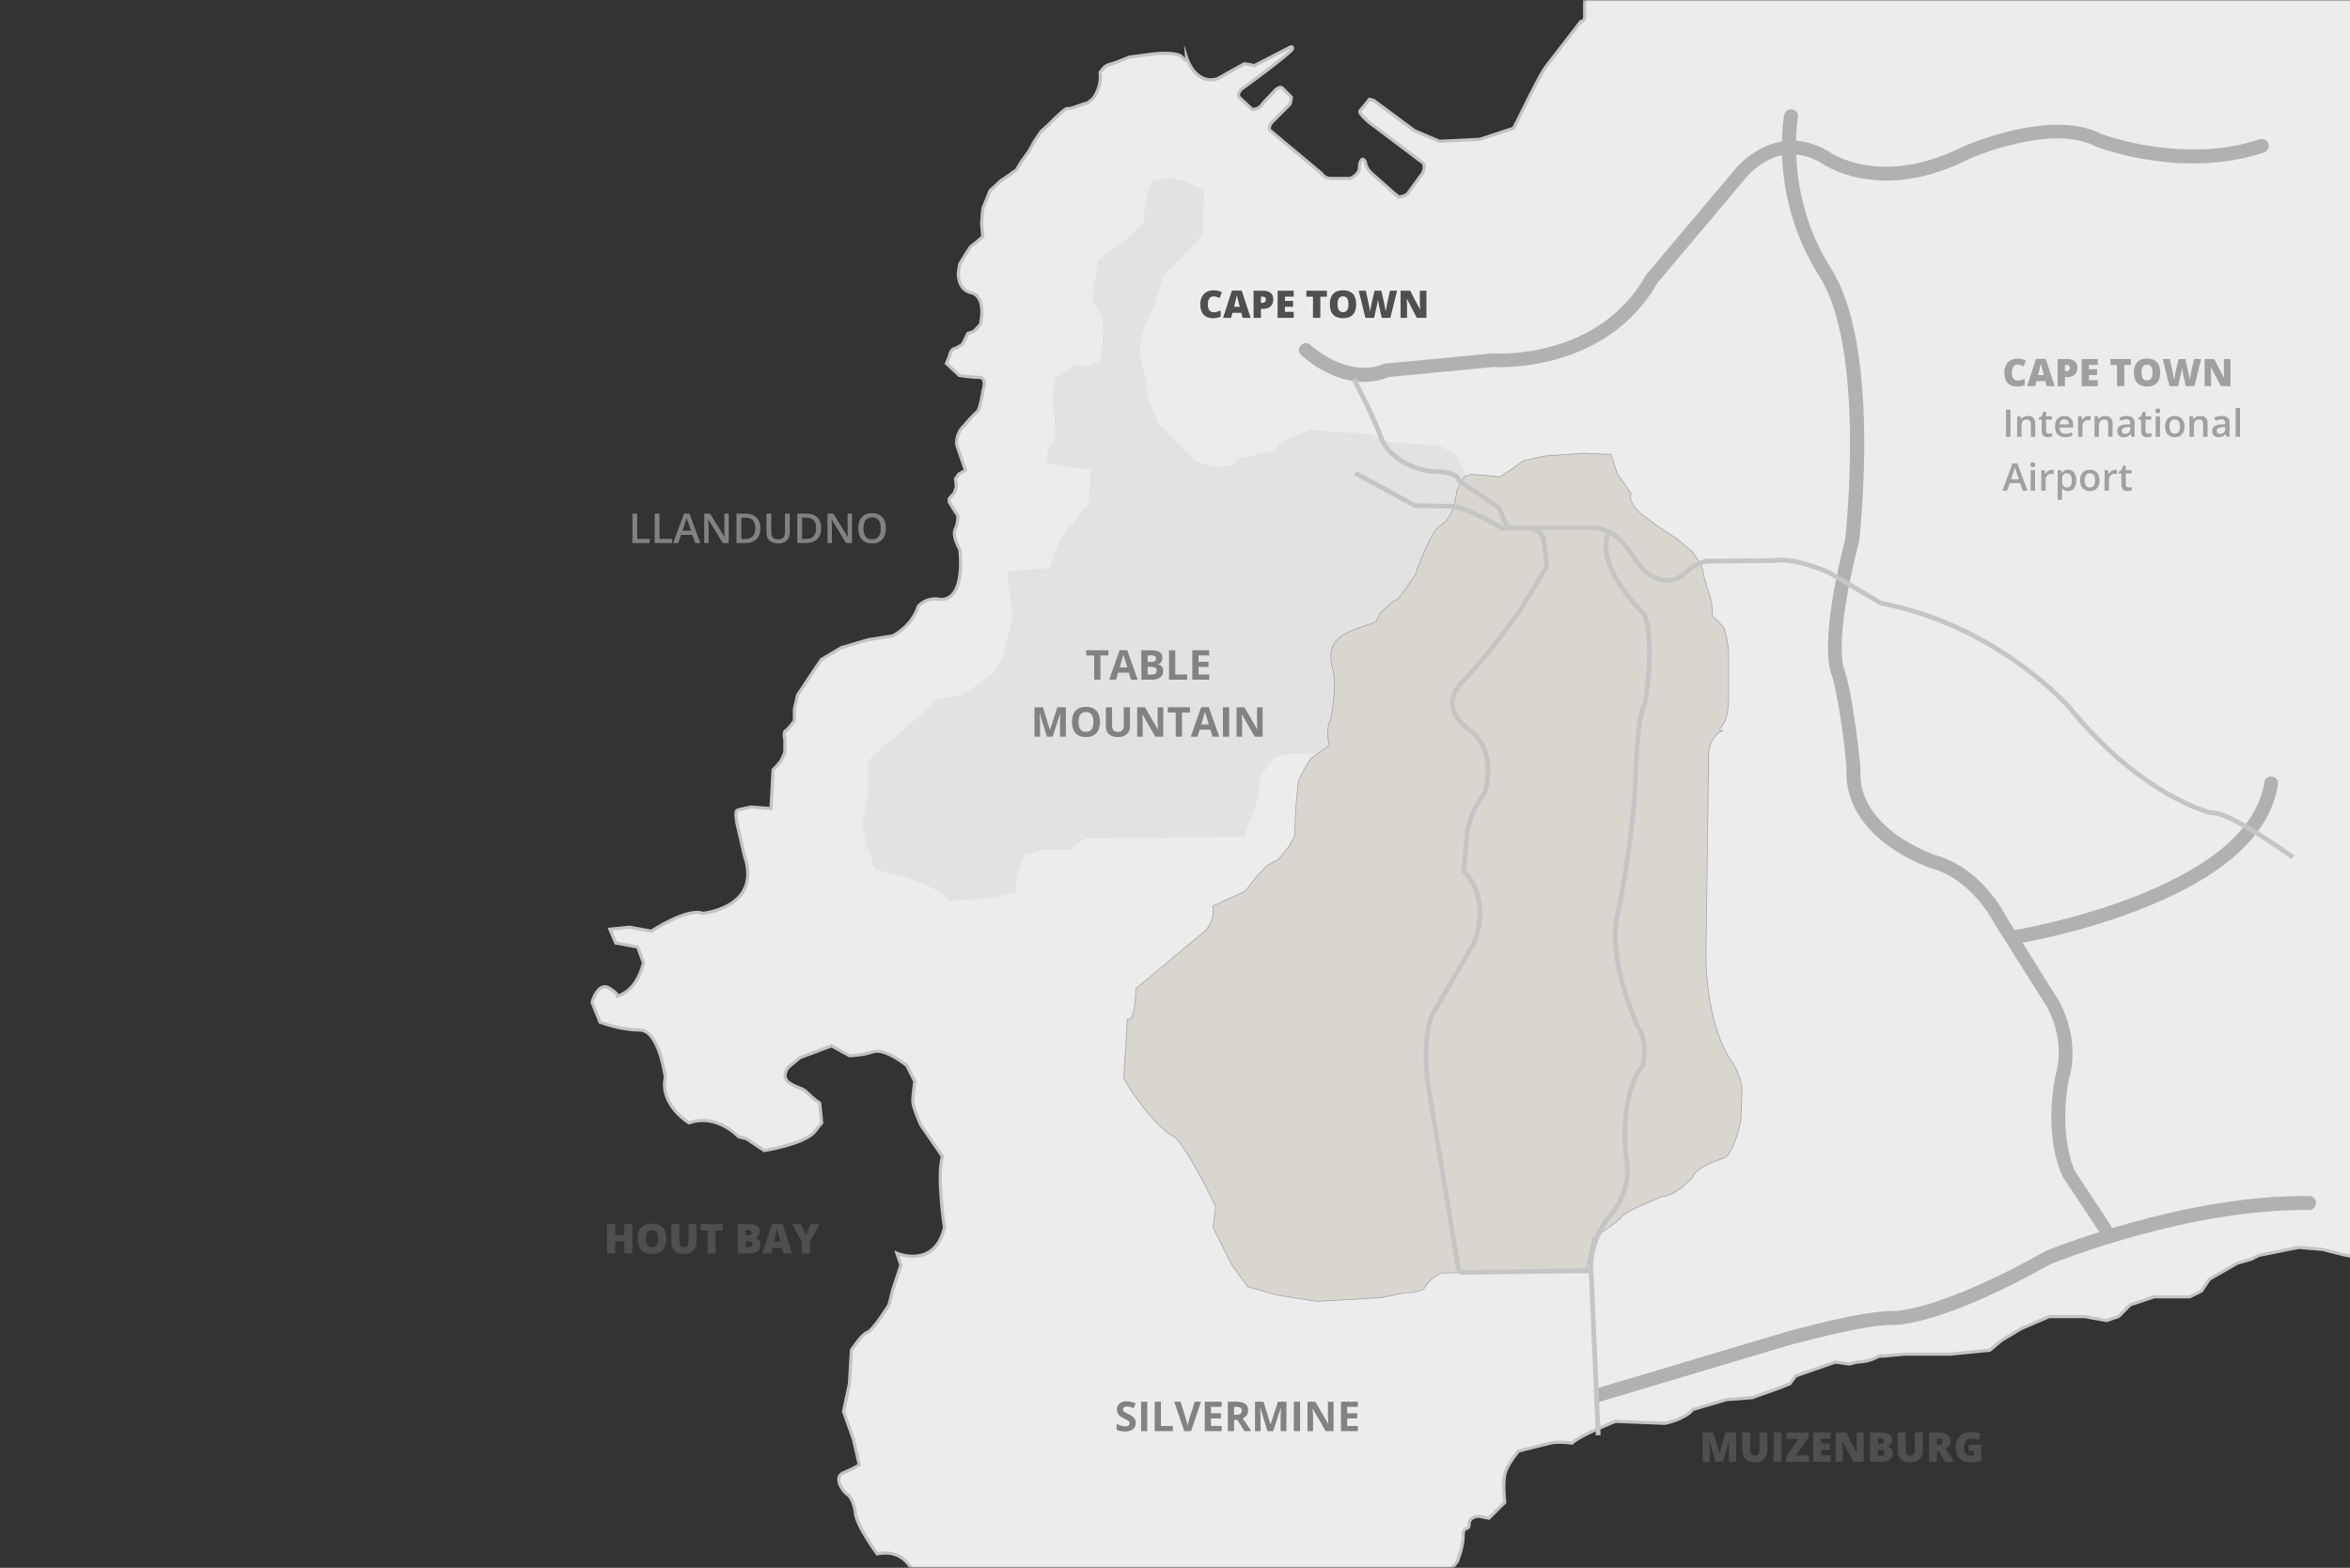 <svg width="742" height="495" viewBox="0 0 742 495" fill="none" xmlns="http://www.w3.org/2000/svg">
<rect x="0" y="0" width="742" height="495" fill="#333333" stroke="none"/>
<mask id="mask0" mask-type="alpha" maskUnits="userSpaceOnUse" x="0" y="0" width="751" height="495">
<rect width="751" height="495" fill="#C4C4C4"/>
</mask>
<g mask="url(#mask0)">
<path d="M756.403 393.845L752.652 395.093L744.526 396.966L740.776 396.342L733.274 394.469L725.773 393.845L713.271 396.342L710.771 397.59L706.395 398.838L702.019 401.334L697.644 403.83L695.143 407.575L691.393 409.447H682.641H680.141L672.64 411.943L668.889 415.688L665.139 416.936L658.263 415.688H647.011L638.26 419.432L632.009 423.177L628.258 426.297L615.756 427.545H601.379L594.503 428.169C594.503 428.169 594.503 427.545 592.002 428.793C589.502 430.042 586.377 430.042 586.377 430.042L583.876 430.666L579.5 430.042L566.999 434.41L565.123 436.906L561.998 438.154L553.246 441.275L545.12 441.899L534.493 445.019C531.993 448.14 525.742 449.388 525.742 449.388L510.115 448.764C510.115 448.764 498.863 453.132 496.363 455.629C496.363 455.629 491.987 455.004 489.487 455.629C486.986 456.253 479.485 458.125 479.485 458.125C479.485 458.125 475.734 462.493 475.109 465.614C474.484 468.734 475.109 474.351 475.109 474.351L470.109 479.343L466.983 478.719C466.983 478.719 463.858 478.719 463.858 481.216C463.858 483.712 461.982 481.216 461.982 484.96C461.982 488.704 460.107 493.073 460.107 493.073L455.106 499.314L288.83 498.066C288.83 498.066 286.955 488.704 276.954 490.577C276.954 490.577 270.077 481.216 270.077 477.471C270.077 477.471 269.452 473.103 267.577 471.854C265.702 470.606 263.201 466.238 266.327 464.99C269.452 463.742 271.328 462.493 271.328 462.493L269.452 454.38L266.327 445.643L268.202 436.906L268.827 426.297C268.827 426.297 271.953 421.305 273.828 420.68C275.703 420.056 280.704 411.943 280.704 411.943L281.954 406.951L284.455 399.462L283.205 395.717C283.205 395.717 295.081 400.71 298.207 387.605C298.207 387.605 295.706 371.379 297.582 365.138L290.706 355.153C290.706 355.153 288.205 349.536 288.205 347.664C288.205 345.792 288.83 341.423 288.83 341.423L286.33 336.431C286.33 336.431 279.454 330.814 275.703 332.062C271.953 333.31 268.202 333.31 268.202 333.31L262.576 330.19L252.575 333.934L248.824 337.055C248.824 337.055 246.324 340.175 249.449 342.047C252.575 343.919 253.2 343.295 255.075 345.168C256.95 347.04 258.826 348.288 258.826 348.288L259.451 354.529L256.95 357.649C253.2 361.393 241.323 363.266 241.323 363.266L235.697 359.521L233.197 358.897C233.197 358.897 226.321 351.408 217.569 354.529C217.569 354.529 208.193 348.912 210.068 340.175C210.068 340.175 208.193 325.197 201.942 325.197C195.691 325.197 189.44 322.701 189.44 322.701L186.94 316.46C186.94 316.46 188.815 309.595 192.565 312.092C196.316 314.588 194.441 314.588 194.441 314.588C194.441 314.588 200.692 313.964 203.192 303.979L201.317 298.986L194.441 297.738L192.565 293.369L198.816 292.745L205.692 293.993C205.692 293.993 216.944 286.505 221.945 288.377C221.945 288.377 240.698 286.505 235.072 270.279L232.822 260.543C232.822 260.543 231.822 256.175 232.822 255.8C233.822 255.426 237.197 254.802 237.197 254.802L240.323 255.051L243.448 255.301L244.073 243.069C244.073 243.069 245.574 241.571 246.324 240.573C247.074 239.574 247.824 237.452 247.824 237.452V233.458C247.824 233.458 247.199 231.212 248.074 230.712C248.949 230.213 250.824 227.592 250.824 227.592V223.848L251.825 219.479L254.95 214.736L259.326 208.246L265.577 204.501L274.078 202.005L281.829 200.757C281.829 200.757 287.83 198.011 289.956 191.396C289.956 191.396 292.206 188.65 296.207 189.149C296.207 189.149 304.708 191.645 303.083 173.547C303.083 173.547 300.582 169.304 301.582 167.182C302.583 165.06 302.458 162.813 302.458 162.813L300.957 160.567L299.707 158.445V157.446L301.332 155.574L301.957 153.702L301.707 151.205L302.708 149.708L304.833 148.46C304.833 148.46 302.332 141.345 302.082 140.347C302.082 140.347 301.707 136.852 304.333 134.48C304.333 134.48 307.458 130.736 308.458 130.112C309.459 129.488 310.334 123.497 310.334 123.497C310.334 123.497 311.959 119.128 309.084 119.128C306.208 119.128 302.833 118.504 302.833 118.504L298.832 114.76L299.707 112.638C299.707 112.638 300.082 110.391 301.207 110.141C302.207 109.892 303.958 108.644 303.958 108.644L305.583 105.274L307.458 104.65L309.584 102.403L309.959 99.907C309.959 99.907 310.834 93.291 306.583 92.418C302.457 91.544 302.583 86.427 302.583 86.427C302.583 86.427 302.833 83.681 303.208 83.057C303.583 82.433 306.333 77.69 306.958 77.44C307.583 77.19 310.334 74.694 310.334 74.694C310.334 74.694 309.959 71.574 309.959 70.575C309.959 69.577 310.334 65.832 310.334 65.832L312.584 60.215L315.96 57.095L318.71 55.223L320.96 53.6L322.461 51.104L324.961 47.609L326.461 44.863L328.712 41.493L330.837 39.621C330.837 39.621 336.463 33.755 337.088 34.254C337.713 34.629 342.339 32.631 342.964 32.631C343.589 32.631 345.214 31.009 345.214 31.009C345.214 31.009 347.965 27.514 347.339 22.896C347.339 22.896 348.59 20.774 350.09 20.4C351.59 20.025 352.84 19.526 352.84 19.526L356.591 18.028L364.092 17.03C364.092 17.03 371.593 16.156 373.218 18.028C374.844 19.9 374.719 18.403 374.719 18.403C374.719 18.403 377.469 26.89 384.345 24.893L392.847 20.15C392.847 20.15 395.347 20.4 395.972 20.774L406.849 15.157C406.849 15.157 408.349 14.159 408.099 15.407C407.849 16.655 391.846 28.263 391.846 28.263C391.846 28.263 390.221 30.135 391.596 31.009L395.347 34.504C395.347 34.504 397.597 34.753 398.722 32.631L402.848 28.263C402.848 28.263 404.348 27.015 404.973 27.889L407.724 30.634C407.724 30.634 407.724 32.507 407.099 33.131L401.473 38.747C401.473 38.747 400.223 40.37 401.098 41.244L417.225 54.724C417.225 54.724 418.225 56.346 420.101 56.346H426.352C426.352 56.346 429.227 55.098 429.227 52.976C429.227 50.854 430.227 49.232 431.102 51.104C431.102 51.104 431.102 52.976 433.228 54.849L439.854 60.715L441.729 62.212C441.729 62.212 444.229 61.963 444.855 60.59L449.23 54.599C449.23 54.599 450.48 51.853 448.855 51.104L432.603 38.872C432.603 38.872 428.602 35.752 429.477 34.878C430.352 34.004 432.353 31.383 432.353 31.383C432.353 31.383 433.603 31.383 434.478 32.257L446.605 41.244L454.481 44.614L467.233 43.99L477.86 40.495C477.86 40.495 478.735 38.997 480.11 36.126C481.485 33.255 486.736 22.646 488.236 20.899L499.113 6.795C499.113 6.795 500.363 6.795 500.363 5.297C500.363 3.799 500.363 -4.314 500.363 -4.314L754.903 -3.814L756.403 393.845Z" fill="#ECECEC" stroke="#C4C4C4" stroke-miterlimit="10"/>
<path d="M380.275 60.15L379.689 74.108L372.078 82.25L367.393 86.903L364.466 96.209L360.953 104.351C360.953 104.351 359.196 110.749 360.367 114.238C361.538 117.728 362.709 126.452 362.709 126.452L365.637 133.431L372.663 140.992L377.347 145.645L384.373 147.389L389.643 146.808L391.4 144.481L395.498 143.9L402.525 142.155L404.867 139.247L413.649 135.758L421.847 136.339L432.386 136.921L439.412 139.829H443.511L455.221 140.992L459.905 143.9L463.77 151.693L461.428 155.997C461.428 155.997 460.257 163.209 455.924 167.28L450.42 176.004L444.916 187.404L437.07 194.732L433.908 196.825C433.908 196.825 418.685 200.548 422.198 212.878C422.198 212.878 422.432 223.928 421.378 228.348C420.441 232.768 420.441 232.768 420.441 232.768L423.369 236.839L418.099 238.003H406.975L402.29 239.166L398.192 244.982C398.192 244.982 397.606 246.727 397.606 248.471C397.606 250.216 396.435 254.869 396.435 254.869L394.679 258.94L392.922 264.175L342.567 264.756L337.883 268.246H329.1L323.245 269.991L320.903 276.97V281.623L313.877 283.367L299.824 284.531C299.824 284.531 295.375 278.133 276.404 274.643L273.476 266.501L272.305 260.103L274.062 250.798V244.4V240.329L279.331 235.095L283.43 232.187L296.311 220.555L303.923 219.391L313.877 212.412L316.805 207.178L319.732 194.383L317.976 180.424L331.443 179.261L333.785 172.282L337.298 167.048L343.738 158.905L344.324 148.436L330.271 146.11L330.857 142.039L333.199 137.968L332.614 125.172L333.199 119.356L339.64 115.285L343.738 115.867L347.837 113.54L348.423 101.327L344.909 94.348L346.666 82.134L356.034 75.155L361.304 69.921V65.966L362.475 60.731L363.646 57.242L368.916 56.078L374.185 57.242L380.275 60.15Z" fill="#E2E2E2"/>
<path d="M354.801 340.393L355.972 321.781C355.972 321.781 358.314 323.759 358.665 312.127L380.564 293.865C380.564 293.865 383.725 290.724 382.906 286.071L393.094 281.418L397.427 275.951L400.12 273.276L403.633 271.299L406.795 267.46L408.786 263.97L409.137 255.014L409.957 246.522C409.957 246.522 413.119 239.892 414.29 239.194C415.461 238.38 419.793 235.356 419.793 235.356C419.793 235.356 418.271 230.703 420.145 227.213C420.145 227.213 422.136 217.908 420.964 211.743C420.964 211.743 418.622 205.578 422.136 202.088C422.136 202.088 424.126 200.111 427.171 198.948L434.549 196.272L435.72 193.597L439.584 190.107L441.575 188.944L443.566 186.269L447.079 181.267L447.43 179.755C447.43 179.755 452.114 167.309 454.456 166.145C456.798 164.982 457.969 162.656 458.789 160.678C459.609 158.701 459.96 154.862 459.96 154.862L462.302 150.559L464.644 149.744L473.661 150.559L478.345 147.418L481.039 145.441L488.065 143.928L500.127 143.114L508.675 143.463L510.666 149.628L514.999 155.793C514.999 155.793 513.477 158.468 518.863 162.772C524.367 167.076 529.051 169.751 529.051 169.751L534.555 174.404C534.555 174.404 537.717 179.057 537.717 180.22C537.717 181.383 538.888 185.222 538.888 185.222L540.41 189.875L540.762 194.528L544.275 198.017C544.275 198.017 545.446 201.507 545.797 205.811V220.932C545.797 220.932 545.797 226.748 543.806 229.075C541.816 231.401 544.158 230.587 544.158 230.587C544.158 230.587 539.122 232.099 539.474 239.543L538.654 301.542C538.654 301.542 538.303 322.828 546.851 335.274C546.851 335.274 550.013 339.927 550.013 344.231L549.662 353.886C549.662 353.886 547.671 363.54 544.626 365.518C544.626 365.518 535.609 368.193 534.438 371.683C534.438 371.683 529.403 377.499 524.719 377.848C524.719 377.848 513.008 382.5 512.188 384.012C511.369 385.525 503.008 390.931 503.008 390.931L500.847 401.176L454.808 401.926C454.808 401.926 450.943 404.252 450.123 406.23C449.304 408.207 443.448 408.207 443.448 408.207L436.071 409.719L415.812 410.882L403.282 408.905L393.913 406.23L388.878 399.25L383.023 387.618L383.843 380.988C383.843 380.988 374.123 360.4 370.141 358.538C366.16 356.677 358.314 346.906 354.801 340.393Z" fill="#D8D6CF" stroke="#A6A9AB" stroke-width="0.25" stroke-miterlimit="10"/>
<path d="M505.239 442.503C504.252 442.531 504.815 442.603 504.567 441.618C504.202 440.415 503.476 438.475 504.567 438.223L563.9 420.529C564.881 420.281 588.298 413.653 597.859 413.929C597.968 413.926 611.702 414.192 645.63 395.135L645.847 395.019C646.279 394.786 689.581 377.113 729.126 377.628C730.333 377.593 731.352 378.667 731.278 379.881C731.313 381.093 730.244 382.116 729.034 382.041C691.357 381.582 650.108 398.093 647.61 399.047C612.384 418.803 598.315 418.326 597.657 418.345C588.864 418.047 565.337 424.677 565.008 424.687L505.785 442.377C505.569 442.493 505.459 442.496 505.239 442.503Z" fill="#B1B1B1"/>
<path d="M635.718 298.122C634.621 298.153 633.611 297.411 633.469 296.312C633.325 295.104 634.061 293.98 635.264 293.835C636.029 293.703 709.688 281.55 714.948 247.003C715.132 245.785 716.207 244.982 717.42 245.168C718.634 245.354 719.433 246.433 719.249 247.651C716.855 263.595 701.98 277.032 675.048 287.398C655.393 295.02 636.157 298.109 635.937 298.115C635.937 298.115 635.828 298.118 635.718 298.122Z" fill="#B1B1B1"/>
<path d="M431.287 120.565C420.205 120.884 411.289 112.542 410.838 112.114C409.935 111.258 409.896 109.936 410.749 109.03C411.601 108.124 412.918 108.086 413.821 108.942C414.047 109.156 425.44 119.631 436.942 114.89L437.268 114.771L437.597 114.761C437.817 114.755 463.442 112.364 470.997 111.595L471.216 111.588L471.436 111.582C471.765 111.573 504.336 113.942 519.697 86.931L519.907 86.595L547.509 53.83C548.355 52.703 560.452 38.133 576.976 47.579L577.199 47.683C577.873 48.215 593.9 59.439 619.872 46.234L619.981 46.231C621.066 45.759 647.524 34.193 663.349 42.226C665.127 42.947 690.199 51.816 713.471 43.98C714.669 43.615 715.895 44.241 716.256 45.333C716.62 46.535 715.997 47.766 714.909 48.128C689.462 56.688 662.931 46.758 661.708 46.242L661.486 46.138C647.884 39.033 623.042 49.56 621.852 50.146C594.256 64.169 576.461 52.555 574.777 51.281C561.047 43.518 551.413 55.922 550.99 56.486L550.883 56.599L523.387 89.251C507.397 117.272 474.309 116.019 471.34 115.884C464.005 116.647 441.336 118.733 438.38 119.038C435.885 120.102 433.481 120.502 431.287 120.565Z" fill="#B1B1B1"/>
<path d="M664.724 389.89C663.956 389.912 663.288 389.601 662.83 388.952L651.233 371.427C650.998 370.883 645.058 359.147 649.093 339.188L649.194 338.854C649.19 338.744 652.327 329.503 646.51 318.206L629.709 291.57C629.596 291.463 622.941 277.764 609.657 274.067C609.325 273.967 602.452 271.739 595.83 266.748C586.852 260.062 582.434 251.59 583.045 242.312C582.881 240.443 581.293 223.511 578.477 213.45C577.539 211.382 574.628 201.875 582.608 170.226C582.954 167.019 588.995 110.07 574.386 87.119C558.626 62.328 563.172 37.282 563.363 36.284C563.548 35.066 564.732 34.26 565.949 34.556C567.162 34.742 567.965 35.931 567.671 37.152C567.677 37.373 563.324 61.531 578.162 84.806C593.919 109.487 587.278 168.438 587.019 170.871L586.919 171.204C578.833 202.966 582.14 211.029 582.376 211.574L582.492 211.791L582.611 212.118C585.675 223.164 587.301 241.418 587.433 242.186L587.44 242.406L587.446 242.626C586.019 261.629 610.743 269.847 610.966 269.951C625.466 273.943 632.792 288.063 633.607 289.694L650.299 316.333C656.697 328.716 653.808 338.942 653.301 340.389C649.957 357.683 654.552 368.465 655.022 369.554L666.39 386.755C667.077 387.728 666.79 389.169 665.821 389.859C665.489 389.758 665.163 389.877 664.724 389.89Z" fill="#B1B1B1"/>
<path d="M504.629 453.157L502.468 403.01C502.468 403.01 500.523 392.549 509.167 382.843C509.167 382.843 515.867 375.294 513.273 363.971C513.273 363.971 511.328 345.637 518.676 336.471C518.676 336.471 520.621 329.137 517.055 324.069C517.055 324.069 507.114 302.284 510.788 288.48C510.788 288.48 515.326 267.775 516.407 246.637C516.407 246.637 516.623 227.01 519.433 222.049C519.433 222.049 522.674 203.176 519.217 194.01C519.217 194.01 503.332 179.02 507.87 168.235" stroke="#C5C5C5" stroke-width="1.5" stroke-miterlimit="10" stroke-linejoin="round"/>
<path d="M503.008 401.176L461.406 401.716C461.406 401.716 460.325 401.176 460.109 398.373L450.6 340.676C450.6 340.676 448.979 324.5 452.977 319.108L465.404 297.755C465.404 297.755 471.347 284.814 462.162 274.892L463.243 263.029C463.243 263.029 464.107 256.02 468.862 250.304C468.862 250.304 472.968 237.363 464.323 230.676C464.323 230.676 453.301 223.99 461.946 215.039C470.591 206.088 479.776 192.931 479.776 192.931L488.42 178.912L487.34 169.745C487.34 169.745 485.394 166.294 482.477 166.725H475.993L473.292 160.255L460.649 151.843C460.649 151.843 461.19 148.824 451.464 148.824C451.464 148.824 439.578 147.206 436.12 138.255C432.662 129.304 428.556 121.863 428.556 121.863C428.34 121.324 427.8 120.137 427.368 119.706" stroke="#C5C5C5" stroke-width="1.5" stroke-miterlimit="10" stroke-linejoin="round"/>
<path d="M723.986 270.686C723.986 270.686 703.455 255.804 698.268 256.667C698.268 256.667 676.44 251.814 653.1 223.02C653.1 223.02 630.408 197.353 593.884 190.451L577.459 180.745C577.459 180.745 566.654 175.892 560.494 176.971L538.883 177.186C538.883 177.186 536.182 177.402 532.616 180.422C532.616 180.422 523.971 190.127 514.462 173.735L513.814 173.088C510.032 167.696 505.169 166.294 500.847 166.618H482.477H480.856H478.695H475.993C474.697 167.049 473.724 166.582 473.4 166.294C473.4 166.294 461.298 158.961 456.651 159.824L446.71 159.608L427.908 149.363" stroke="#C5C5C5" stroke-width="1.5" stroke-miterlimit="10" stroke-linejoin="round"/>
</g>
<path d="M383.121 93.562C382.57 93.562 382.141 93.788 381.832 94.242C381.524 94.691 381.369 95.312 381.369 96.105C381.369 97.753 381.996 98.578 383.25 98.578C383.629 98.578 383.996 98.525 384.352 98.419C384.707 98.314 385.065 98.187 385.424 98.038V99.996C384.709 100.312 383.901 100.47 382.998 100.47C381.705 100.47 380.713 100.095 380.022 99.345C379.334 98.595 378.99 97.511 378.99 96.093C378.99 95.207 379.156 94.427 379.488 93.755C379.824 93.083 380.305 92.568 380.93 92.208C381.559 91.845 382.297 91.663 383.145 91.663C384.07 91.663 384.955 91.865 385.799 92.267L385.09 94.089C384.774 93.941 384.457 93.816 384.141 93.714C383.824 93.613 383.485 93.562 383.121 93.562ZM392.356 100.353L391.934 98.748H389.151L388.717 100.353H386.174L388.969 91.751H392.057L394.887 100.353H392.356ZM391.453 96.849L391.084 95.443C390.998 95.13 390.893 94.726 390.768 94.23C390.647 93.734 390.567 93.378 390.527 93.163C390.492 93.363 390.422 93.691 390.317 94.148C390.215 94.605 389.986 95.505 389.631 96.849H391.453ZM402.035 94.511C402.035 95.468 401.752 96.208 401.186 96.732C400.623 97.251 399.822 97.511 398.783 97.511H398.133V100.353H395.818V91.787H398.783C399.865 91.787 400.678 92.023 401.221 92.496C401.764 92.968 402.035 93.64 402.035 94.511ZM398.133 95.624H398.555C398.902 95.624 399.178 95.527 399.381 95.332C399.588 95.136 399.692 94.867 399.692 94.523C399.692 93.945 399.371 93.656 398.731 93.656H398.133V95.624ZM408.486 100.353H403.401V91.787H408.486V93.644H405.715V94.992H408.281V96.849H405.715V98.466H408.486V100.353ZM416.883 100.353H414.568V93.679H412.477V91.787H418.969V93.679H416.883V100.353ZM428.209 96.058C428.209 97.499 427.856 98.595 427.149 99.345C426.442 100.095 425.406 100.47 424.043 100.47C422.699 100.47 421.668 100.093 420.949 99.339C420.235 98.585 419.877 97.488 419.877 96.046C419.877 94.621 420.233 93.533 420.943 92.783C421.658 92.029 422.695 91.652 424.055 91.652C425.418 91.652 426.451 92.025 427.154 92.771C427.858 93.517 428.209 94.613 428.209 96.058ZM422.315 96.058C422.315 97.714 422.891 98.542 424.043 98.542C424.629 98.542 425.063 98.341 425.344 97.939C425.629 97.537 425.772 96.91 425.772 96.058C425.772 95.203 425.627 94.572 425.338 94.165C425.053 93.755 424.625 93.55 424.055 93.55C422.895 93.55 422.315 94.386 422.315 96.058ZM439.008 100.353H436.272L435.451 96.621C435.412 96.464 435.35 96.154 435.264 95.689C435.182 95.224 435.121 94.835 435.082 94.523C435.051 94.777 435 95.093 434.93 95.472C434.86 95.847 434.789 96.193 434.719 96.509C434.652 96.826 434.369 98.107 433.869 100.353H431.133L429.012 91.787H431.244L432.176 96.082C432.387 97.031 432.531 97.787 432.61 98.349C432.66 97.951 432.75 97.41 432.879 96.726C433.012 96.042 433.135 95.476 433.248 95.027L434.004 91.787H436.149L436.881 95.027C437.006 95.546 437.133 96.146 437.262 96.826C437.391 97.505 437.477 98.013 437.52 98.349C437.57 97.915 437.709 97.163 437.936 96.093L438.885 91.787H441.117L439.008 100.353ZM450.381 100.353H447.346L444.217 94.318H444.164C444.238 95.267 444.276 95.992 444.276 96.492V100.353H442.225V91.787H445.248L448.365 97.74H448.401C448.346 96.876 448.318 96.183 448.318 95.66V91.787H450.381V100.353Z" fill="#4F4F4F"/>
<path d="M199.663 395.765H197.143V391.981H194.229V395.765H191.709V386.484H194.229V389.925H197.143V386.484H199.663V395.765ZM210.359 391.112C210.359 392.673 209.976 393.86 209.21 394.673C208.444 395.485 207.322 395.892 205.845 395.892C204.39 395.892 203.272 395.483 202.494 394.667C201.719 393.85 201.332 392.661 201.332 391.099C201.332 389.555 201.717 388.376 202.487 387.563C203.262 386.747 204.385 386.338 205.858 386.338C207.335 386.338 208.454 386.743 209.216 387.551C209.978 388.359 210.359 389.546 210.359 391.112ZM203.973 391.112C203.973 392.906 204.597 393.803 205.845 393.803C206.48 393.803 206.95 393.585 207.255 393.149C207.563 392.714 207.718 392.034 207.718 391.112C207.718 390.185 207.561 389.502 207.248 389.062C206.939 388.617 206.476 388.395 205.858 388.395C204.601 388.395 203.973 389.301 203.973 391.112ZM219.924 386.484V392.07C219.924 393.285 219.58 394.226 218.89 394.895C218.204 395.559 217.214 395.892 215.919 395.892C214.654 395.892 213.68 395.568 212.999 394.92C212.322 394.273 211.984 393.342 211.984 392.127V386.484H214.504V391.931C214.504 392.587 214.626 393.063 214.872 393.359C215.117 393.655 215.479 393.803 215.957 393.803C216.469 393.803 216.839 393.657 217.068 393.365C217.301 393.069 217.417 392.587 217.417 391.918V386.484H219.924ZM225.967 395.765H223.46V388.535H221.194V386.484H228.227V388.535H225.967V395.765ZM232.931 386.484H236.168C237.429 386.484 238.364 386.673 238.974 387.049C239.587 387.422 239.894 388.004 239.894 388.795C239.894 389.315 239.761 389.76 239.494 390.128C239.228 390.496 238.876 390.733 238.441 390.839V390.902C239.016 391.055 239.433 391.309 239.691 391.664C239.949 392.02 240.078 392.481 240.078 393.048C240.078 393.89 239.761 394.554 239.126 395.041C238.496 395.523 237.634 395.765 236.543 395.765H232.931V386.484ZM235.438 390.045H236.193C236.553 390.045 236.83 389.971 237.025 389.823C237.224 389.675 237.323 389.455 237.323 389.163C237.323 388.643 236.93 388.382 236.143 388.382H235.438V390.045ZM235.438 391.88V393.829H236.32C237.103 393.829 237.495 393.499 237.495 392.838C237.495 392.529 237.389 392.292 237.177 392.127C236.97 391.962 236.667 391.88 236.27 391.88H235.438ZM247.384 395.765L246.927 394.025H243.912L243.443 395.765H240.688L243.715 386.446H247.061L250.127 395.765H247.384ZM246.407 391.969L246.007 390.445C245.914 390.107 245.8 389.669 245.664 389.131C245.533 388.594 245.446 388.209 245.404 387.976C245.366 388.192 245.29 388.547 245.175 389.042C245.065 389.538 244.818 390.513 244.433 391.969H246.407ZM254.449 389.925L256.049 386.484H258.766L255.713 392.14V395.765H253.186V392.216L250.133 386.484H252.862L254.449 389.925Z" fill="#4F4F4F"/>
<path d="M199.674 171.451V162.171H201.191V170.15H205.12V171.451H199.674ZM206.72 171.451V162.171H208.237V170.15H212.166V171.451H206.72ZM219.523 171.451L218.596 168.874H215.048L214.14 171.451H212.541L216.013 162.133H217.663L221.135 171.451H219.523ZM218.196 167.566L217.327 165.04C217.263 164.871 217.175 164.604 217.06 164.24C216.95 163.876 216.874 163.61 216.832 163.44C216.717 163.961 216.55 164.53 216.33 165.148L215.492 167.566H218.196ZM230.092 171.451H228.232L223.668 164.056H223.617L223.649 164.469C223.708 165.256 223.738 165.975 223.738 166.627V171.451H222.361V162.171H224.201L228.753 169.528H228.791C228.782 169.43 228.765 169.077 228.74 168.468C228.715 167.854 228.702 167.376 228.702 167.033V162.171H230.092V171.451ZM240.09 166.722C240.09 168.254 239.664 169.426 238.814 170.239C237.963 171.047 236.738 171.451 235.138 171.451H232.542V162.171H235.411C236.888 162.171 238.037 162.569 238.858 163.364C239.679 164.16 240.09 165.279 240.09 166.722ZM238.49 166.773C238.49 164.551 237.451 163.44 235.373 163.44H234.059V170.175H235.138C237.373 170.175 238.49 169.041 238.49 166.773ZM249.363 162.171V168.176C249.363 168.861 249.215 169.462 248.919 169.978C248.627 170.49 248.202 170.886 247.643 171.165C247.089 171.44 246.425 171.578 245.65 171.578C244.499 171.578 243.604 171.273 242.965 170.664C242.326 170.055 242.007 169.217 242.007 168.15V162.171H243.53V168.042C243.53 168.808 243.708 169.373 244.063 169.737C244.419 170.101 244.965 170.283 245.701 170.283C247.131 170.283 247.846 169.532 247.846 168.03V162.171H249.363ZM259.285 166.722C259.285 168.254 258.86 169.426 258.009 170.239C257.158 171.047 255.933 171.451 254.334 171.451H251.738V162.171H254.607C256.084 162.171 257.232 162.569 258.053 163.364C258.874 164.16 259.285 165.279 259.285 166.722ZM257.685 166.773C257.685 164.551 256.646 163.44 254.569 163.44H253.255V170.175H254.334C256.568 170.175 257.685 169.041 257.685 166.773ZM269.016 171.451H267.156L262.592 164.056H262.541L262.573 164.469C262.632 165.256 262.662 165.975 262.662 166.627V171.451H261.284V162.171H263.125L267.676 169.528H267.715C267.706 169.43 267.689 169.077 267.664 168.468C267.638 167.854 267.626 167.376 267.626 167.033V162.171H269.016V171.451ZM279.705 166.798C279.705 168.309 279.327 169.483 278.569 170.321C277.816 171.159 276.747 171.578 275.363 171.578C273.963 171.578 272.886 171.163 272.133 170.334C271.383 169.5 271.009 168.317 271.009 166.785C271.009 165.254 271.386 164.077 272.139 163.256C272.896 162.435 273.975 162.025 275.376 162.025C276.756 162.025 277.822 162.442 278.575 163.275C279.329 164.109 279.705 165.283 279.705 166.798ZM272.621 166.798C272.621 167.941 272.852 168.808 273.313 169.401C273.774 169.989 274.458 170.283 275.363 170.283C276.265 170.283 276.944 169.991 277.401 169.407C277.862 168.823 278.093 167.953 278.093 166.798C278.093 165.66 277.864 164.797 277.407 164.208C276.955 163.62 276.278 163.326 275.376 163.326C274.466 163.326 273.779 163.62 273.313 164.208C272.852 164.797 272.621 165.66 272.621 166.798Z" fill="#828282"/>
<path d="M347.457 214.588H345.489V206.946H342.969V205.308H349.977V206.946H347.457V214.588ZM357.086 214.588L356.413 212.379H353.03L352.357 214.588H350.237L353.512 205.27H355.918L359.206 214.588H357.086ZM355.944 210.729C355.322 208.727 354.97 207.595 354.89 207.333C354.814 207.071 354.759 206.863 354.725 206.711C354.585 207.252 354.185 208.592 353.525 210.729H355.944ZM360.381 205.308H363.269C364.585 205.308 365.539 205.496 366.132 205.873C366.728 206.245 367.027 206.84 367.027 207.657C367.027 208.211 366.895 208.666 366.633 209.021C366.375 209.377 366.03 209.591 365.598 209.662V209.726C366.187 209.857 366.61 210.103 366.868 210.462C367.13 210.822 367.261 211.3 367.261 211.897C367.261 212.743 366.955 213.403 366.341 213.877C365.732 214.351 364.902 214.588 363.853 214.588H360.381V205.308ZM362.348 208.983H363.491C364.024 208.983 364.409 208.901 364.646 208.736C364.887 208.571 365.008 208.298 365.008 207.917C365.008 207.561 364.877 207.307 364.615 207.155C364.356 206.999 363.946 206.92 363.383 206.92H362.348V208.983ZM362.348 210.545V212.963H363.631C364.172 212.963 364.572 212.86 364.83 212.652C365.088 212.445 365.218 212.127 365.218 211.7C365.218 210.93 364.667 210.545 363.567 210.545H362.348ZM369.115 214.588V205.308H371.083V212.963H374.847V214.588H369.115ZM381.81 214.588H376.466V205.308H381.81V206.92H378.433V208.958H381.575V210.57H378.433V212.963H381.81V214.588ZM330.547 232.588L328.312 225.307H328.255C328.336 226.789 328.376 227.777 328.376 228.272V232.588H326.617V223.308H329.296L331.492 230.405H331.531L333.86 223.308H336.539V232.588H334.704V228.196C334.704 227.988 334.706 227.749 334.711 227.478C334.719 227.208 334.749 226.488 334.8 225.32H334.742L332.349 232.588H330.547ZM347.304 227.935C347.304 229.472 346.924 230.652 346.162 231.477C345.4 232.303 344.308 232.715 342.886 232.715C341.465 232.715 340.373 232.303 339.611 231.477C338.849 230.652 338.469 229.467 338.469 227.923C338.469 226.378 338.849 225.2 339.611 224.387C340.377 223.57 341.473 223.162 342.899 223.162C344.325 223.162 345.415 223.572 346.168 224.393C346.926 225.214 347.304 226.395 347.304 227.935ZM340.532 227.935C340.532 228.972 340.728 229.753 341.122 230.278C341.515 230.802 342.104 231.065 342.886 231.065C344.456 231.065 345.241 230.022 345.241 227.935C345.241 225.845 344.461 224.8 342.899 224.8C342.116 224.8 341.526 225.064 341.128 225.593C340.73 226.118 340.532 226.899 340.532 227.935ZM356.782 223.308V229.313C356.782 229.998 356.627 230.599 356.318 231.116C356.013 231.632 355.571 232.028 354.991 232.303C354.412 232.578 353.726 232.715 352.935 232.715C351.741 232.715 350.815 232.411 350.155 231.801C349.494 231.188 349.164 230.35 349.164 229.287V223.308H351.126V228.989C351.126 229.704 351.27 230.229 351.557 230.563C351.845 230.898 352.321 231.065 352.986 231.065C353.629 231.065 354.094 230.898 354.382 230.563C354.674 230.225 354.82 229.696 354.82 228.976V223.308H356.782ZM367.287 232.588H364.786L360.749 225.568H360.692C360.772 226.808 360.812 227.692 360.812 228.221V232.588H359.054V223.308H361.536L365.567 230.259H365.611C365.548 229.053 365.516 228.2 365.516 227.701V223.308H367.287V232.588ZM373.209 232.588H371.241V224.946H368.721V223.308H375.729V224.946H373.209V232.588ZM382.839 232.588L382.166 230.379H378.782L378.11 232.588H375.99L379.265 223.27H381.671L384.959 232.588H382.839ZM381.696 228.729C381.074 226.727 380.723 225.595 380.642 225.333C380.566 225.071 380.511 224.863 380.477 224.711C380.338 225.252 379.938 226.592 379.278 228.729H381.696ZM386.133 232.588V223.308H388.101V232.588H386.133ZM398.67 232.588H396.169L392.132 225.568H392.074C392.155 226.808 392.195 227.692 392.195 228.221V232.588H390.437V223.308H392.919L396.949 230.259H396.994C396.93 229.053 396.899 228.2 396.899 227.701V223.308H398.67V232.588Z" fill="#828282"/>
<path d="M541.649 461.549L539.751 454.865H539.694C539.783 456.003 539.827 456.888 539.827 457.518V461.549H537.605V452.269H540.944L542.88 458.858H542.931L544.829 452.269H548.174V461.549H545.87V457.48C545.87 457.269 545.872 457.034 545.876 456.776C545.885 456.517 545.915 455.885 545.965 454.878H545.908L544.036 461.549H541.649ZM558.064 452.269V457.855C558.064 459.069 557.719 460.011 557.029 460.679C556.344 461.344 555.353 461.676 554.059 461.676C552.793 461.676 551.82 461.352 551.139 460.705C550.462 460.057 550.123 459.126 550.123 457.912V452.269H552.643V457.715C552.643 458.371 552.766 458.847 553.011 459.143C553.257 459.44 553.618 459.588 554.097 459.588C554.609 459.588 554.979 459.442 555.207 459.15C555.44 458.853 555.557 458.371 555.557 457.702V452.269H558.064ZM560.013 461.549V452.269H562.533V461.549H560.013ZM571.159 461.549H563.929V460L567.947 454.294H564.024V452.269H571.058V453.811L567.04 459.524H571.159V461.549ZM578.002 461.549H572.492V452.269H578.002V454.281H574.999V455.741H577.78V457.753H574.999V459.505H578.002V461.549ZM588.463 461.549H585.175L581.785 455.011H581.728C581.808 456.039 581.849 456.824 581.849 457.366V461.549H579.627V452.269H582.902L586.279 458.718H586.317C586.258 457.783 586.228 457.032 586.228 456.465V452.269H588.463V461.549ZM590.469 452.269H593.706C594.967 452.269 595.902 452.457 596.512 452.834C597.125 453.206 597.432 453.788 597.432 454.579C597.432 455.1 597.299 455.544 597.032 455.912C596.766 456.281 596.414 456.517 595.978 456.623V456.687C596.554 456.839 596.971 457.093 597.229 457.448C597.487 457.804 597.616 458.265 597.616 458.832C597.616 459.674 597.299 460.339 596.664 460.825C596.033 461.308 595.172 461.549 594.081 461.549H590.469V452.269ZM592.976 455.83H593.731C594.091 455.83 594.368 455.756 594.563 455.608C594.762 455.46 594.861 455.24 594.861 454.948C594.861 454.427 594.468 454.167 593.681 454.167H592.976V455.83ZM592.976 457.664V459.613H593.858C594.641 459.613 595.033 459.283 595.033 458.623C595.033 458.314 594.927 458.077 594.715 457.912C594.508 457.747 594.205 457.664 593.808 457.664H592.976ZM607.119 452.269V457.855C607.119 459.069 606.774 460.011 606.084 460.679C605.398 461.344 604.408 461.676 603.113 461.676C601.848 461.676 600.875 461.352 600.193 460.705C599.516 460.057 599.178 459.126 599.178 457.912V452.269H601.698V457.715C601.698 458.371 601.82 458.847 602.066 459.143C602.311 459.44 602.673 459.588 603.151 459.588C603.663 459.588 604.034 459.442 604.262 459.15C604.495 458.853 604.611 458.371 604.611 457.702V452.269H607.119ZM611.575 458.172V461.549H609.067V452.269H612.108C614.63 452.269 615.891 453.183 615.891 455.011C615.891 456.086 615.366 456.917 614.317 457.506L617.021 461.549H614.177L612.209 458.172H611.575ZM611.575 456.287H612.044C612.92 456.287 613.358 455.9 613.358 455.125C613.358 454.486 612.929 454.167 612.07 454.167H611.575V456.287ZM621.591 456.115H625.597V461.117C624.509 461.49 623.314 461.676 622.01 461.676C620.58 461.676 619.473 461.261 618.69 460.432C617.912 459.602 617.522 458.42 617.522 456.884C617.522 455.385 617.95 454.22 618.805 453.386C619.659 452.552 620.857 452.135 622.397 452.135C622.981 452.135 623.532 452.191 624.048 452.301C624.568 452.411 625.021 452.55 625.406 452.719L624.613 454.687C623.944 454.357 623.21 454.192 622.41 454.192C621.678 454.192 621.111 454.431 620.709 454.909C620.311 455.383 620.112 456.063 620.112 456.947C620.112 457.815 620.292 458.477 620.652 458.934C621.016 459.387 621.538 459.613 622.22 459.613C622.592 459.613 622.935 459.577 623.248 459.505V458.052H621.591V456.115Z" fill="#4F4F4F"/>
<path d="M358.604 449.266C358.604 450.104 358.301 450.764 357.696 451.246C357.095 451.729 356.257 451.97 355.182 451.97C354.192 451.97 353.316 451.784 352.554 451.411V449.583C353.181 449.863 353.71 450.059 354.141 450.174C354.577 450.288 354.975 450.345 355.335 450.345C355.766 450.345 356.096 450.263 356.325 450.098C356.558 449.932 356.674 449.687 356.674 449.361C356.674 449.179 356.623 449.018 356.522 448.879C356.42 448.735 356.27 448.597 356.071 448.466C355.876 448.335 355.476 448.126 354.871 447.838C354.304 447.571 353.879 447.315 353.595 447.07C353.312 446.824 353.085 446.539 352.916 446.213C352.747 445.887 352.662 445.506 352.662 445.07C352.662 444.249 352.939 443.604 353.494 443.134C354.052 442.664 354.823 442.43 355.804 442.43C356.287 442.43 356.746 442.487 357.182 442.601C357.622 442.715 358.081 442.876 358.559 443.083L357.924 444.613C357.429 444.41 357.019 444.268 356.693 444.188C356.371 444.107 356.054 444.067 355.741 444.067C355.368 444.067 355.083 444.154 354.884 444.328C354.685 444.501 354.586 444.727 354.586 445.007C354.586 445.18 354.626 445.333 354.706 445.464C354.787 445.591 354.913 445.716 355.087 445.838C355.265 445.957 355.682 446.173 356.337 446.486C357.205 446.9 357.8 447.317 358.121 447.736C358.443 448.151 358.604 448.661 358.604 449.266ZM360.286 451.843V442.563H362.253V451.843H360.286ZM364.589 451.843V442.563H366.557V450.218H370.321V451.843H364.589ZM377.234 442.563H379.221L376.066 451.843H373.92L370.772 442.563H372.759L374.504 448.085C374.602 448.411 374.701 448.792 374.803 449.228C374.909 449.66 374.974 449.96 375 450.129C375.046 449.74 375.205 449.059 375.476 448.085L377.234 442.563ZM385.74 451.843H380.395V442.563H385.74V444.175H382.363V446.213H385.505V447.825H382.363V450.218H385.74V451.843ZM389.65 446.682H390.285C390.907 446.682 391.366 446.579 391.662 446.371C391.958 446.164 392.107 445.838 392.107 445.394C392.107 444.954 391.954 444.641 391.649 444.454C391.349 444.268 390.881 444.175 390.247 444.175H389.65V446.682ZM389.65 448.282V451.843H387.682V442.563H390.386C391.647 442.563 392.58 442.793 393.186 443.255C393.791 443.712 394.093 444.408 394.093 445.343C394.093 445.889 393.943 446.376 393.643 446.803C393.342 447.226 392.917 447.558 392.367 447.8C393.763 449.886 394.673 451.234 395.096 451.843H392.913L390.697 448.282H389.65ZM400.193 451.843L397.959 444.562H397.902C397.982 446.043 398.023 447.032 398.023 447.527V451.843H396.264V442.563H398.943L401.139 449.66H401.177L403.507 442.563H406.186V451.843H404.351V447.451C404.351 447.243 404.353 447.004 404.357 446.733C404.366 446.462 404.396 445.743 404.446 444.575H404.389L401.996 451.843H400.193ZM408.528 451.843V442.563H410.496V451.843H408.528ZM421.065 451.843H418.564L414.526 444.823H414.469C414.55 446.063 414.59 446.947 414.59 447.476V451.843H412.832V442.563H415.314L419.344 449.514H419.389C419.325 448.307 419.294 447.455 419.294 446.955V442.563H421.065V451.843ZM428.752 451.843H423.407V442.563H428.752V444.175H425.375V446.213H428.517V447.825H425.375V450.218H428.752V451.843Z" fill="#828282"/>
<path d="M636.991 115.131C636.44 115.131 636.01 115.357 635.702 115.81C635.393 116.259 635.239 116.881 635.239 117.674C635.239 119.322 635.866 120.146 637.12 120.146C637.498 120.146 637.866 120.093 638.221 119.988C638.577 119.883 638.934 119.756 639.293 119.607V121.564C638.578 121.881 637.77 122.039 636.868 122.039C635.575 122.039 634.582 121.664 633.891 120.914C633.203 120.164 632.86 119.08 632.86 117.662C632.86 116.775 633.026 115.996 633.358 115.324C633.694 114.652 634.174 114.136 634.799 113.777C635.428 113.414 636.166 113.232 637.014 113.232C637.94 113.232 638.825 113.433 639.668 113.836L638.959 115.658C638.643 115.509 638.327 115.384 638.01 115.283C637.694 115.181 637.354 115.131 636.991 115.131ZM646.225 121.922L645.803 120.316H643.02L642.586 121.922H640.043L642.838 113.32H645.926L648.756 121.922H646.225ZM645.323 118.418L644.953 117.011C644.868 116.699 644.762 116.295 644.637 115.799C644.516 115.302 644.436 114.947 644.397 114.732C644.362 114.931 644.291 115.259 644.186 115.716C644.084 116.174 643.856 117.074 643.5 118.418H645.323ZM655.905 116.08C655.905 117.037 655.621 117.777 655.055 118.3C654.493 118.82 653.692 119.08 652.653 119.08H652.002V121.922H649.688V113.355H652.653C653.735 113.355 654.547 113.591 655.09 114.064C655.633 114.537 655.905 115.209 655.905 116.08ZM652.002 117.193H652.424C652.772 117.193 653.047 117.095 653.25 116.9C653.457 116.705 653.561 116.435 653.561 116.091C653.561 115.513 653.241 115.224 652.6 115.224H652.002V117.193ZM662.356 121.922H657.27V113.355H662.356V115.213H659.584V116.56H662.151V118.418H659.584V120.035H662.356V121.922ZM670.752 121.922H668.438V115.248H666.346V113.355H672.838V115.248H670.752V121.922ZM682.078 117.627C682.078 119.068 681.725 120.164 681.018 120.914C680.311 121.664 679.276 122.039 677.912 122.039C676.569 122.039 675.537 121.662 674.819 120.908C674.104 120.154 673.746 119.056 673.746 117.615C673.746 116.189 674.102 115.101 674.813 114.351C675.528 113.597 676.565 113.22 677.924 113.22C679.287 113.22 680.321 113.593 681.024 114.34C681.727 115.086 682.078 116.181 682.078 117.627ZM676.184 117.627C676.184 119.283 676.76 120.111 677.912 120.111C678.498 120.111 678.932 119.91 679.213 119.508C679.498 119.105 679.641 118.478 679.641 117.627C679.641 116.771 679.496 116.14 679.207 115.734C678.922 115.324 678.495 115.119 677.924 115.119C676.764 115.119 676.184 115.955 676.184 117.627ZM692.877 121.922H690.141L689.321 118.189C689.282 118.033 689.219 117.722 689.133 117.258C689.051 116.793 688.991 116.404 688.952 116.091C688.92 116.345 688.87 116.662 688.799 117.041C688.729 117.416 688.659 117.761 688.588 118.078C688.522 118.394 688.239 119.675 687.739 121.922H685.002L682.881 113.355H685.114L686.045 117.65C686.256 118.599 686.401 119.355 686.479 119.918C686.53 119.519 686.62 118.978 686.748 118.295C686.881 117.611 687.004 117.045 687.118 116.595L687.873 113.355H690.018L690.75 116.595C690.875 117.115 691.002 117.715 691.131 118.394C691.26 119.074 691.346 119.582 691.389 119.918C691.44 119.484 691.578 118.732 691.805 117.662L692.754 113.355H694.987L692.877 121.922ZM704.25 121.922H701.215L698.086 115.886H698.034C698.108 116.836 698.145 117.56 698.145 118.06V121.922H696.094V113.355H699.118L702.235 119.308H702.27C702.215 118.445 702.188 117.752 702.188 117.228V113.355H704.25V121.922ZM633.381 137.922V129.355H634.782V137.922H633.381ZM642.604 137.922H641.221V133.937C641.221 133.437 641.12 133.064 640.916 132.818C640.717 132.572 640.399 132.449 639.961 132.449C639.379 132.449 638.953 132.621 638.684 132.965C638.414 133.308 638.28 133.884 638.28 134.693V137.922H636.903V131.441H637.981L638.174 132.291H638.245C638.44 131.982 638.717 131.744 639.077 131.576C639.436 131.408 639.834 131.324 640.272 131.324C641.827 131.324 642.604 132.115 642.604 133.697V137.922ZM646.934 136.925C647.27 136.925 647.606 136.873 647.942 136.767V137.804C647.789 137.871 647.592 137.925 647.35 137.968C647.112 138.015 646.864 138.039 646.606 138.039C645.301 138.039 644.649 137.351 644.649 135.976V132.484H643.764V131.875L644.713 131.371L645.182 130H646.032V131.441H647.877V132.484H646.032V135.953C646.032 136.285 646.114 136.531 646.278 136.691C646.446 136.847 646.664 136.925 646.934 136.925ZM652.073 138.039C651.065 138.039 650.276 137.746 649.705 137.16C649.139 136.57 648.856 135.759 648.856 134.728C648.856 133.67 649.12 132.838 649.647 132.232C650.174 131.627 650.899 131.324 651.821 131.324C652.676 131.324 653.352 131.584 653.848 132.103C654.344 132.623 654.592 133.338 654.592 134.248V134.992H650.274C650.293 135.621 650.463 136.105 650.784 136.445C651.104 136.781 651.555 136.949 652.137 136.949C652.52 136.949 652.875 136.914 653.203 136.843C653.536 136.769 653.891 136.648 654.27 136.48V137.599C653.934 137.759 653.594 137.873 653.25 137.939C652.907 138.006 652.514 138.039 652.073 138.039ZM651.821 132.367C651.383 132.367 651.032 132.506 650.766 132.783C650.504 133.06 650.348 133.465 650.297 133.996H653.239C653.231 133.461 653.102 133.056 652.852 132.783C652.602 132.506 652.258 132.367 651.821 132.367ZM659.444 131.324C659.721 131.324 659.95 131.343 660.129 131.383L659.995 132.666C659.799 132.619 659.596 132.595 659.385 132.595C658.834 132.595 658.387 132.775 658.043 133.134C657.703 133.494 657.534 133.961 657.534 134.535V137.922H656.157V131.441H657.235L657.416 132.584H657.487C657.702 132.197 657.981 131.89 658.325 131.664C658.672 131.437 659.045 131.324 659.444 131.324ZM667.037 137.922H665.655V133.937C665.655 133.437 665.553 133.064 665.35 132.818C665.151 132.572 664.832 132.449 664.395 132.449C663.813 132.449 663.387 132.621 663.118 132.965C662.848 133.308 662.713 133.884 662.713 134.693V137.922H661.336V131.441H662.414L662.608 132.291H662.678C662.873 131.982 663.151 131.744 663.51 131.576C663.87 131.408 664.268 131.324 664.705 131.324C666.26 131.324 667.037 132.115 667.037 133.697V137.922ZM673.008 137.922L672.733 137.019H672.686C672.373 137.414 672.059 137.683 671.743 137.828C671.426 137.968 671.02 138.039 670.524 138.039C669.887 138.039 669.389 137.867 669.03 137.523C668.674 137.179 668.496 136.693 668.496 136.064C668.496 135.396 668.745 134.892 669.241 134.552C669.737 134.213 670.493 134.027 671.508 133.996L672.627 133.961V133.615C672.627 133.201 672.53 132.892 672.334 132.689C672.143 132.482 671.844 132.379 671.438 132.379C671.106 132.379 670.787 132.427 670.483 132.525C670.178 132.623 669.885 132.738 669.604 132.871L669.159 131.886C669.51 131.703 669.895 131.564 670.313 131.47C670.731 131.373 671.125 131.324 671.496 131.324C672.321 131.324 672.942 131.504 673.36 131.863C673.782 132.222 673.993 132.787 673.993 133.556V137.922H673.008ZM670.957 136.984C671.457 136.984 671.858 136.845 672.159 136.568C672.463 136.287 672.616 135.894 672.616 135.39V134.828L671.784 134.863C671.135 134.886 670.662 134.996 670.366 135.191C670.073 135.383 669.926 135.677 669.926 136.076C669.926 136.365 670.012 136.59 670.184 136.75C670.356 136.906 670.614 136.984 670.957 136.984ZM678.328 136.925C678.664 136.925 679 136.873 679.336 136.767V137.804C679.184 137.871 678.987 137.925 678.745 137.968C678.506 138.015 678.258 138.039 678 138.039C676.696 138.039 676.043 137.351 676.043 135.976V132.484H675.159V131.875L676.108 131.371L676.577 130H677.426V131.441H679.272V132.484H677.426V135.953C677.426 136.285 677.508 136.531 677.672 136.691C677.84 136.847 678.059 136.925 678.328 136.925ZM682.014 137.922H680.637V131.441H682.014V137.922ZM680.555 129.724C680.555 129.478 680.621 129.289 680.754 129.156C680.891 129.023 681.084 128.957 681.334 128.957C681.577 128.957 681.764 129.023 681.897 129.156C682.034 129.289 682.102 129.478 682.102 129.724C682.102 129.959 682.034 130.144 681.897 130.281C681.764 130.414 681.577 130.48 681.334 130.48C681.084 130.48 680.891 130.414 680.754 130.281C680.621 130.144 680.555 129.959 680.555 129.724ZM689.737 134.67C689.737 135.728 689.465 136.554 688.922 137.148C688.379 137.742 687.623 138.039 686.655 138.039C686.049 138.039 685.514 137.902 685.049 137.629C684.584 137.355 684.227 136.963 683.977 136.451C683.727 135.939 683.602 135.345 683.602 134.67C683.602 133.619 683.871 132.799 684.411 132.209C684.95 131.619 685.709 131.324 686.69 131.324C687.627 131.324 688.37 131.627 688.916 132.232C689.463 132.834 689.737 133.646 689.737 134.67ZM685.02 134.67C685.02 136.166 685.573 136.914 686.678 136.914C687.772 136.914 688.319 136.166 688.319 134.67C688.319 133.189 687.768 132.449 686.666 132.449C686.088 132.449 685.668 132.64 685.407 133.023C685.149 133.406 685.02 133.955 685.02 134.67ZM697.026 137.922H695.643V133.937C695.643 133.437 695.541 133.064 695.338 132.818C695.139 132.572 694.821 132.449 694.383 132.449C693.801 132.449 693.375 132.621 693.106 132.965C692.836 133.308 692.702 133.884 692.702 134.693V137.922H691.325V131.441H692.403L692.596 132.291H692.666C692.862 131.982 693.139 131.744 693.498 131.576C693.858 131.408 694.256 131.324 694.694 131.324C696.248 131.324 697.026 132.115 697.026 133.697V137.922ZM702.996 137.922L702.721 137.019H702.674C702.362 137.414 702.047 137.683 701.731 137.828C701.414 137.968 701.008 138.039 700.512 138.039C699.875 138.039 699.377 137.867 699.018 137.523C698.662 137.179 698.485 136.693 698.485 136.064C698.485 135.396 698.733 134.892 699.229 134.552C699.725 134.213 700.481 134.027 701.496 133.996L702.616 133.961V133.615C702.616 133.201 702.518 132.892 702.323 132.689C702.131 132.482 701.832 132.379 701.426 132.379C701.094 132.379 700.776 132.427 700.471 132.525C700.166 132.623 699.873 132.738 699.592 132.871L699.147 131.886C699.498 131.703 699.883 131.564 700.301 131.47C700.719 131.373 701.114 131.324 701.485 131.324C702.309 131.324 702.93 131.504 703.348 131.863C703.77 132.222 703.981 132.787 703.981 133.556V137.922H702.996ZM700.946 136.984C701.446 136.984 701.846 136.845 702.147 136.568C702.452 136.287 702.604 135.894 702.604 135.39V134.828L701.772 134.863C701.123 134.886 700.651 134.996 700.354 135.191C700.061 135.383 699.914 135.677 699.914 136.076C699.914 136.365 700 136.59 700.172 136.75C700.344 136.906 700.602 136.984 700.946 136.984ZM707.28 137.922H705.903V128.804H707.28V137.922ZM638.696 154.922L637.84 152.543H634.565L633.727 154.922H632.25L635.455 146.32H636.979L640.184 154.922H638.696ZM637.471 151.336L636.668 149.004C636.61 148.847 636.528 148.601 636.422 148.265C636.321 147.929 636.25 147.683 636.211 147.527C636.106 148.008 635.952 148.533 635.748 149.103L634.975 151.336H637.471ZM642.545 154.922H641.168V148.441H642.545V154.922ZM641.086 146.724C641.086 146.478 641.153 146.289 641.286 146.156C641.422 146.023 641.616 145.957 641.866 145.957C642.108 145.957 642.295 146.023 642.428 146.156C642.565 146.289 642.633 146.478 642.633 146.724C642.633 146.959 642.565 147.144 642.428 147.281C642.295 147.414 642.108 147.48 641.866 147.48C641.616 147.48 641.422 147.414 641.286 147.281C641.153 147.144 641.086 146.959 641.086 146.724ZM647.807 148.324C648.084 148.324 648.313 148.343 648.493 148.383L648.358 149.666C648.162 149.619 647.959 149.595 647.748 149.595C647.198 149.595 646.75 149.775 646.407 150.134C646.067 150.494 645.897 150.961 645.897 151.535V154.922H644.52V148.441H645.598L645.78 149.584H645.85C646.065 149.197 646.344 148.89 646.688 148.664C647.036 148.437 647.409 148.324 647.807 148.324ZM652.987 155.039C652.166 155.039 651.53 154.744 651.077 154.154H650.995C651.049 154.701 651.077 155.033 651.077 155.15V157.804H649.7V148.441H650.813C650.844 148.562 650.909 148.851 651.006 149.308H651.077C651.506 148.652 652.151 148.324 653.01 148.324C653.819 148.324 654.448 148.617 654.897 149.203C655.35 149.789 655.577 150.611 655.577 151.67C655.577 152.728 655.346 153.554 654.885 154.148C654.428 154.742 653.795 155.039 652.987 155.039ZM652.653 149.449C652.106 149.449 651.705 149.609 651.452 149.929C651.202 150.25 651.077 150.761 651.077 151.465V151.67C651.077 152.459 651.202 153.031 651.452 153.386C651.702 153.738 652.11 153.914 652.676 153.914C653.153 153.914 653.52 153.718 653.778 153.328C654.036 152.937 654.164 152.381 654.164 151.658C654.164 150.931 654.036 150.383 653.778 150.011C653.524 149.636 653.149 149.449 652.653 149.449ZM662.924 151.67C662.924 152.728 662.653 153.554 662.11 154.148C661.567 154.742 660.811 155.039 659.842 155.039C659.237 155.039 658.702 154.902 658.237 154.629C657.772 154.355 657.414 153.963 657.164 153.451C656.914 152.939 656.789 152.345 656.789 151.67C656.789 150.619 657.059 149.799 657.598 149.209C658.137 148.619 658.897 148.324 659.877 148.324C660.815 148.324 661.557 148.627 662.104 149.232C662.651 149.834 662.924 150.646 662.924 151.67ZM658.207 151.67C658.207 153.166 658.76 153.914 659.866 153.914C660.959 153.914 661.506 153.166 661.506 151.67C661.506 150.189 660.955 149.449 659.854 149.449C659.276 149.449 658.856 149.64 658.594 150.023C658.336 150.406 658.207 150.955 658.207 151.67ZM667.799 148.324C668.077 148.324 668.305 148.343 668.485 148.383L668.35 149.666C668.155 149.619 667.952 149.595 667.741 149.595C667.19 149.595 666.743 149.775 666.399 150.134C666.059 150.494 665.889 150.961 665.889 151.535V154.922H664.512V148.441H665.59L665.772 149.584H665.842C666.057 149.197 666.336 148.89 666.68 148.664C667.028 148.437 667.401 148.324 667.799 148.324ZM672.106 153.925C672.442 153.925 672.778 153.873 673.114 153.767V154.804C672.961 154.871 672.764 154.925 672.522 154.968C672.284 155.015 672.036 155.039 671.778 155.039C670.473 155.039 669.821 154.351 669.821 152.976V149.484H668.936V148.875L669.885 148.371L670.354 147H671.203V148.441H673.049V149.484H671.203V152.953C671.203 153.285 671.286 153.531 671.45 153.691C671.618 153.847 671.836 153.925 672.106 153.925Z" fill="#828282" fill-opacity="0.71"/>
</svg>
